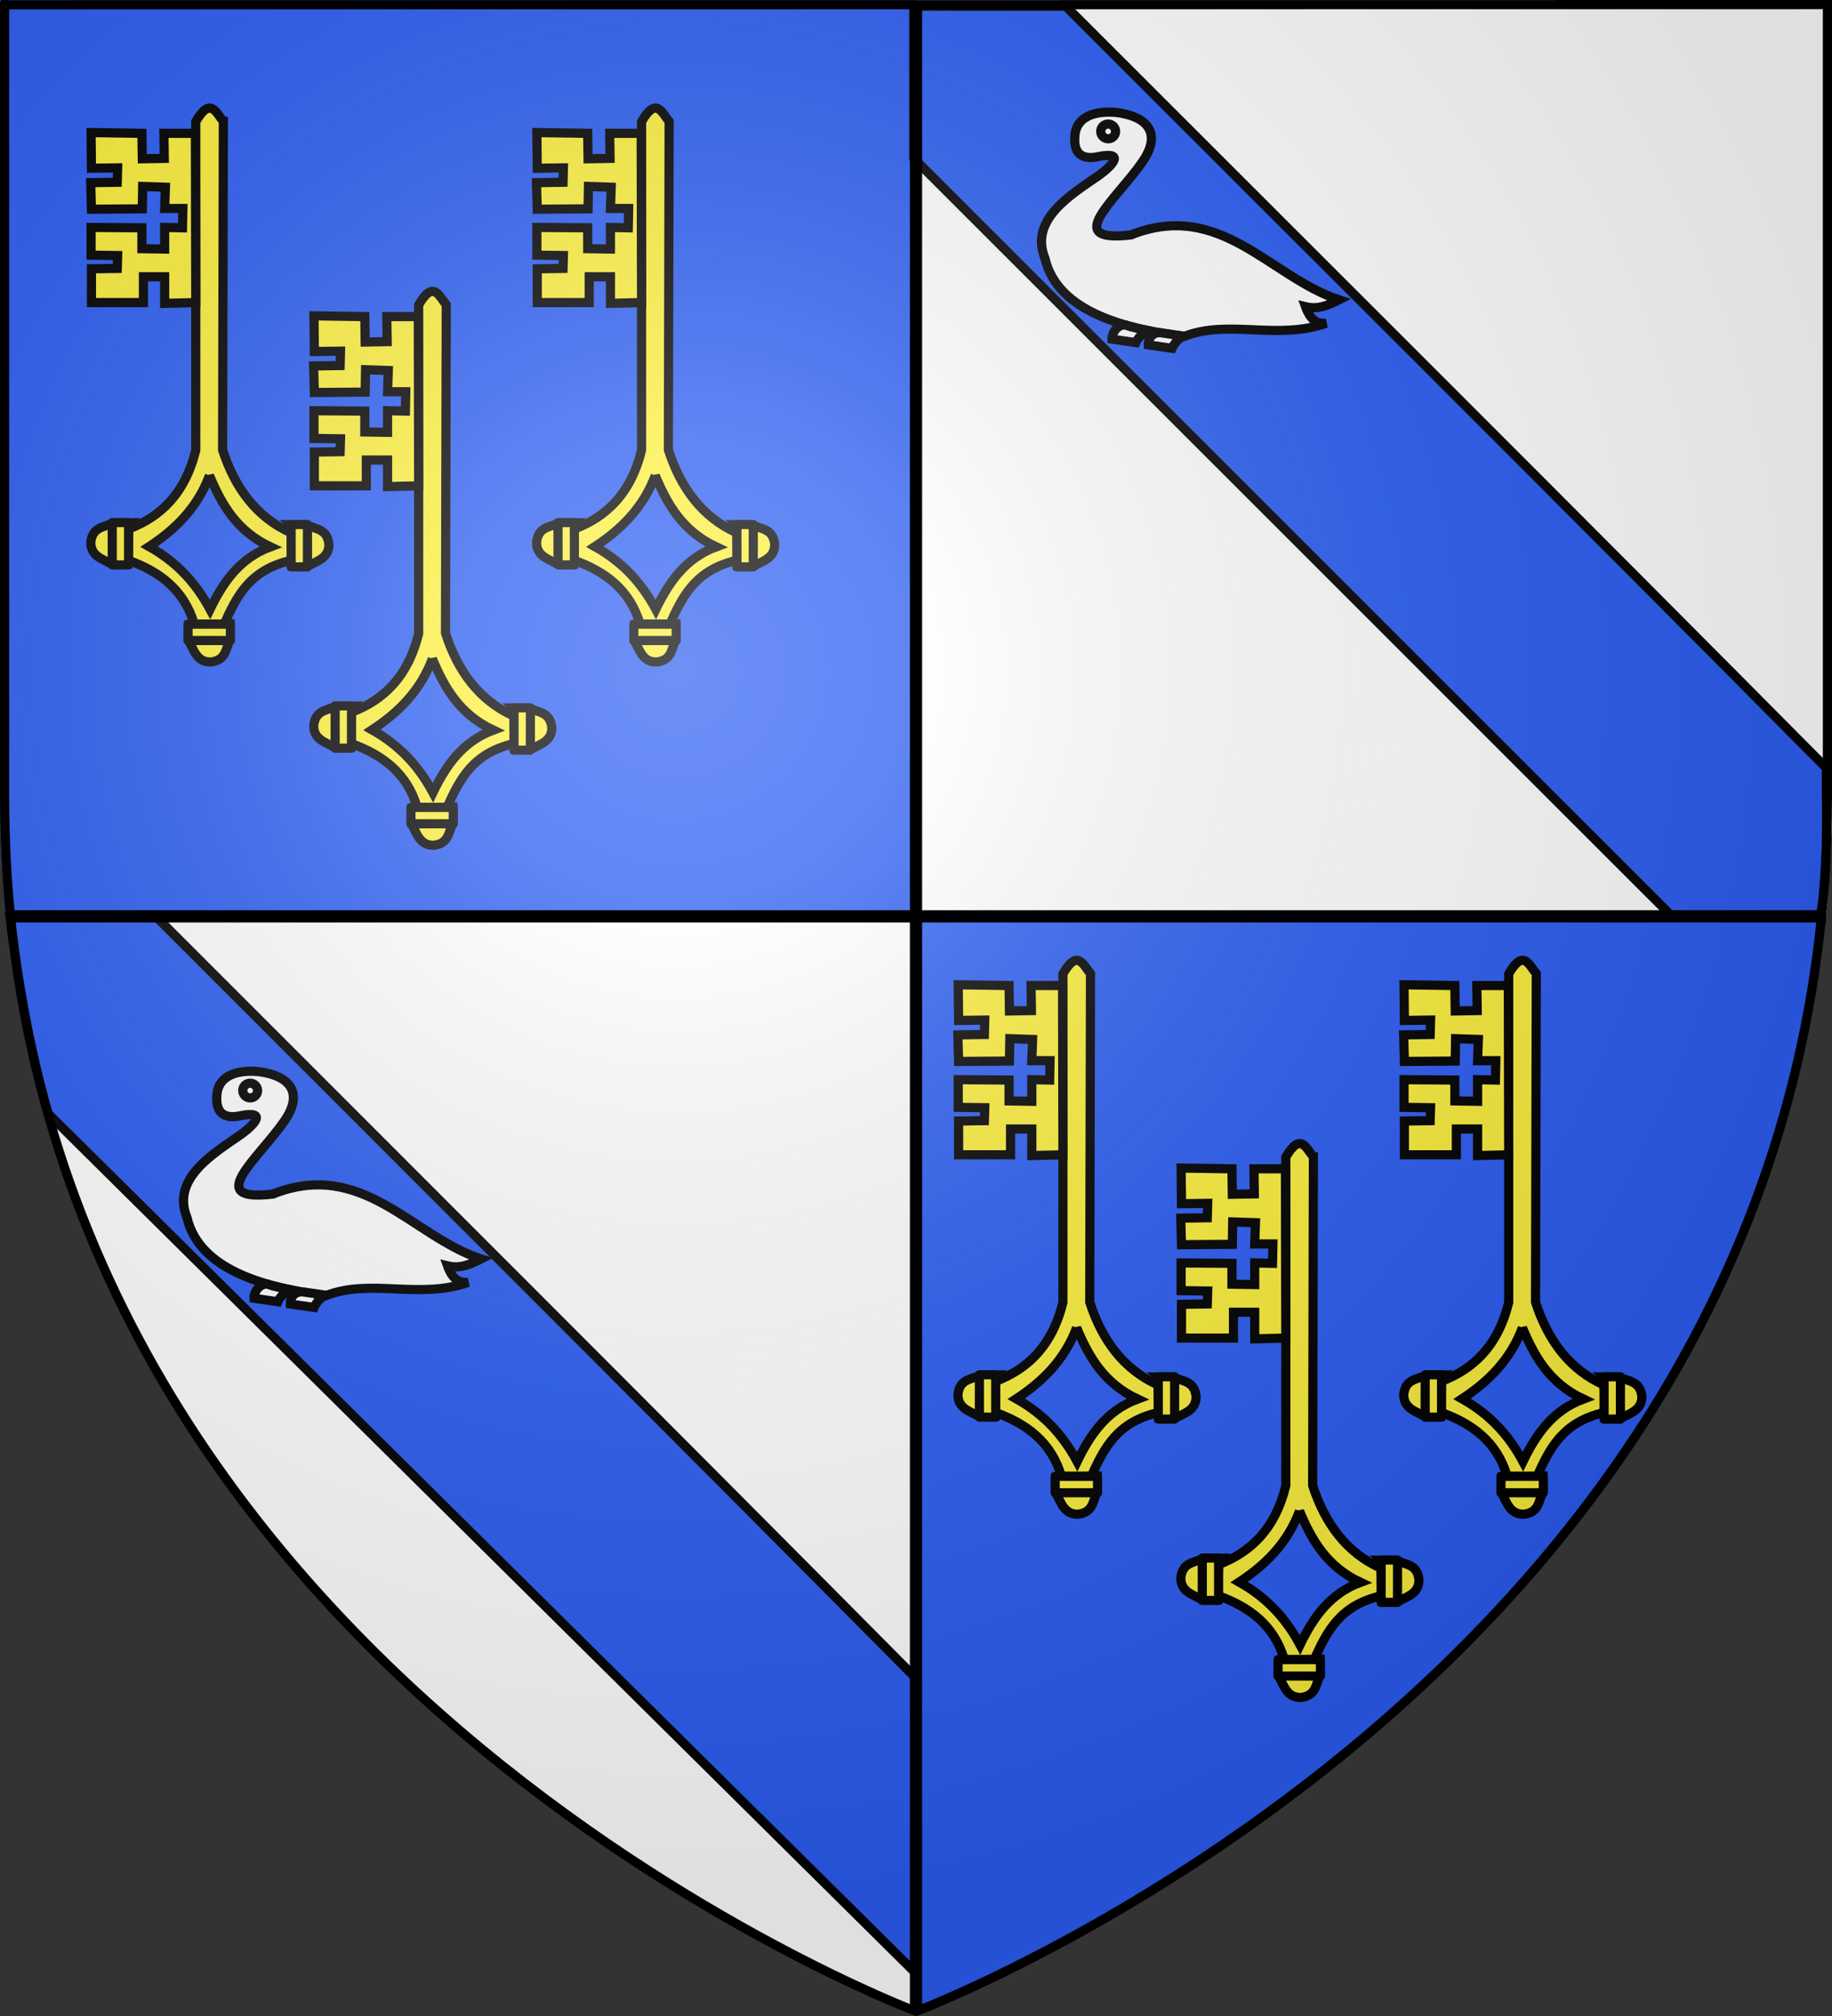 <?xml version="1.0" encoding="UTF-8" standalone="no"?>
<svg
   xmlns:dc="http://purl.org/dc/elements/1.1/"
   xmlns:cc="http://creativecommons.org/ns#"
   xmlns:rdf="http://www.w3.org/1999/02/22-rdf-syntax-ns#"
   xmlns:svg="http://www.w3.org/2000/svg"
   xmlns="http://www.w3.org/2000/svg"
   xmlns:xlink="http://www.w3.org/1999/xlink"
   xmlns:sodipodi="http://sodipodi.sourceforge.net/DTD/sodipodi-0.dtd"
   xmlns:inkscape="http://www.inkscape.org/namespaces/inkscape"
   height="660"
   width="600"
   version="1.0"
   id="svg2"
   sodipodi:version="0.32"
   inkscape:version="0.48.2 r9819"
   sodipodi:docname="Ecu-Jean Rolin.svg"
   inkscape:export-filename="C:\Users\Emmanuel\Documents\Héraldique\Ecu-Jean Rolin.png"
   inkscape:export-xdpi="144"
   inkscape:export-ydpi="144"
   inkscape:output_extension="org.inkscape.output.svg.inkscape">
  <rect width="100%" height="100%" fill="#333333" stroke="none"/>
  <sodipodi:namedview
     inkscape:window-height="850"
     inkscape:window-width="1440"
     inkscape:pageshadow="2"
     inkscape:pageopacity="0.0"
     guidetolerance="10.0"
     gridtolerance="10.0"
     objecttolerance="10.0"
     borderopacity="1.0"
     bordercolor="#666666"
     pagecolor="#ffffff"
     id="base"
     showgrid="false"
     height="660px"
     inkscape:zoom="1"
     inkscape:cx="127.21828"
     inkscape:cy="359.10977"
     inkscape:window-x="-8"
     inkscape:window-y="-8"
     inkscape:current-layer="layer4"
     showguides="true"
     inkscape:guide-bbox="true"
     inkscape:window-maximized="1" />
  <defs
     id="defs6">
    <linearGradient
       id="linearGradient2893">
      <stop
         style="stop-color:white;stop-opacity:0.314;"
         offset="0"
         id="stop2895" />
      <stop
         id="stop2897"
         offset="0.19"
         style="stop-color:white;stop-opacity:0.251;" />
      <stop
         style="stop-color:#6b6b6b;stop-opacity:0.125;"
         offset="0.6"
         id="stop2901" />
      <stop
         style="stop-color:black;stop-opacity:0.125;"
         offset="1"
         id="stop2899" />
    </linearGradient>
    <radialGradient
       inkscape:collect="always"
       xlink:href="#linearGradient2893"
       id="radialGradient3163"
       gradientUnits="userSpaceOnUse"
       gradientTransform="matrix(1.353,0,0,1.349,-77.629,-85.747)"
       cx="221.445"
       cy="226.331"
       fx="221.445"
       fy="226.331"
       r="300" />
  </defs>
  <g
     inkscape:groupmode="layer"
     id="layer3"
     inkscape:label="Fond écu"
     style="display:inline"
     sodipodi:insensitive="true">
    <path
       style="fill:#2b5df2;fill-opacity:1;fill-rule:evenodd;stroke:none;display:inline"
       d="M 0,0 0,260.43 C 0,274.01 0.672,287.192 1.947,300 L 300,300 300,0 0,0 z"
       id="path3161"
       inkscape:connector-curvature="0" />
    <path
       style="fill:#2b5df2;fill-opacity:1;fill-rule:evenodd;stroke:none;display:inline"
       d="m 300,300 0,358.5 c 0,0 270.474,-101.957 296,-358.5 l -296,0 z"
       id="path5127"
       inkscape:connector-curvature="0" />
    <path
       style="fill:#ffffff;fill-opacity:1;fill-rule:evenodd;stroke:none;display:inline"
       d="m 300,300 0,360 C 300,660 27.698,557.617 2,300 l 298,0 z"
       id="path6098"
       inkscape:connector-curvature="0" />
    <path
       style="fill:#ffffff;fill-opacity:1;fill-rule:evenodd;stroke:none;display:inline"
       d="m 600,0 0,260.43 c 0,13.579 -0.672,26.762 -1.947,39.57 L 300,300 300,0 600,0 z"
       id="path6100"
       inkscape:connector-curvature="0" />
  </g>
  <g
     inkscape:groupmode="layer"
     id="layer4"
     inkscape:label="Meubles"
     style="display:inline">
    <g
       id="g4044">
      <path
         sodipodi:nodetypes="ccccccccccc"
         id="path11319"
         d="M 73.149,39.753 72.901,147.278 c 3.952,12.334 11.077,22.125 22.522,27.2 l 0,8.945 C 81.831,186.531 77.605,195.047 73.398,204.336 l -9.778,-0.043 C 60.341,193.148 52.288,187.095 42.004,183.423 l 0,-10.187 c 10.527,-3.985 18.599,-11.569 22.113,-25.84 l 0,-107.583 c 4.831,-8.292 6.65,-2.897 9.032,-0.06 z"
         style="fill:#fcef3c;fill-opacity:1;fill-rule:evenodd;stroke:#000000;stroke-width:3;stroke-linecap:butt;stroke-linejoin:miter;stroke-miterlimit:4;stroke-opacity:1;stroke-dasharray:none"
         inkscape:connector-curvature="0" />
      <path
         sodipodi:nodetypes="ccccc"
         id="path11321"
         d="m 68.606,155.66 c 3.927,9.368 8.843,18.162 19.941,23.366 -10.082,3.748 -15.487,11.612 -19.765,20.468 -4.286,-7.981 -10.283,-15.143 -19.941,-20.555 8.607,-5.64 15.825,-12.738 19.765,-23.279 z"
         style="fill:#2b5df2;fill-opacity:1;fill-rule:evenodd;stroke:#000000;stroke-width:3;stroke-linecap:butt;stroke-linejoin:miter;stroke-miterlimit:4;stroke-opacity:1;stroke-dasharray:none"
         inkscape:connector-curvature="0" />
      <g
         style="fill:#fcef3c;fill-opacity:1;stroke:#000000;stroke-width:12.811;stroke-miterlimit:4;stroke-dasharray:none"
         transform="matrix(0.234,0,0,0.234,24.948,32.886)"
         id="g11330">
        <path
           style="fill:#fcef3c;fill-opacity:1;fill-rule:evenodd;stroke:#000000;stroke-width:12.811;stroke-linecap:butt;stroke-linejoin:miter;stroke-miterlimit:4;stroke-opacity:1;stroke-dasharray:none"
           d="m 300.473,593.682 1.5,57.769 22.507,-1e-5 c 12.882,-7.348 29.577,-11.155 29.26,-30.76 -2.555,-21.752 -18.652,-20.483 -30.385,-26.634 l -22.883,-0.375 z"
           id="path11326"
           sodipodi:nodetypes="cccccc"
           inkscape:connector-curvature="0" />
        <rect
           style="fill:#fcef3c;fill-opacity:1;stroke:#000000;stroke-width:12.811;stroke-linecap:round;stroke-linejoin:round;stroke-miterlimit:4;stroke-opacity:1;stroke-dasharray:none"
           id="rect11328"
           width="22.883"
           height="59.269"
           x="300.849"
           y="593.307" />
      </g>
      <g
         style="fill:#fcef3c;fill-opacity:1;stroke:#000000;stroke-width:12.811;stroke-miterlimit:4;stroke-dasharray:none"
         transform="matrix(-0.234,0,0,0.234,112.514,32.242)"
         id="g11334">
        <path
           style="fill:#fcef3c;fill-opacity:1;fill-rule:evenodd;stroke:#000000;stroke-width:12.811;stroke-linecap:butt;stroke-linejoin:miter;stroke-miterlimit:4;stroke-opacity:1;stroke-dasharray:none"
           d="m 300.473,593.682 1.5,57.769 22.507,-1e-5 c 12.882,-7.348 29.577,-11.155 29.26,-30.76 -2.555,-21.752 -18.652,-20.483 -30.385,-26.634 l -22.883,-0.375 z"
           id="path11336"
           sodipodi:nodetypes="cccccc"
           inkscape:connector-curvature="0" />
        <rect
           style="fill:#fcef3c;fill-opacity:1;stroke:#000000;stroke-width:12.811;stroke-linecap:round;stroke-linejoin:round;stroke-miterlimit:4;stroke-opacity:1;stroke-dasharray:none"
           id="rect11338"
           width="22.883"
           height="59.269"
           x="300.849"
           y="593.307" />
      </g>
      <path
         sodipodi:nodetypes="cccccc"
         id="path11342"
         d="m 75.37,204.251 -13.528,0.351 3e-6,5.271 c 1.721,3.017 2.612,6.926 7.203,6.852 5.094,-0.598 4.797,-4.368 6.237,-7.115 l 0.088,-5.358 z"
         style="fill:#fcef3c;fill-opacity:1;fill-rule:evenodd;stroke:#000000;stroke-width:3;stroke-linecap:butt;stroke-linejoin:miter;stroke-miterlimit:4;stroke-opacity:1;stroke-dasharray:none"
         inkscape:connector-curvature="0" />
      <rect
         transform="matrix(0,1,-1,0,0,0)"
         y="-75.458"
         x="204.339"
         height="13.879"
         width="5.358"
         id="rect11344"
         style="fill:#fcef3c;fill-opacity:1;stroke:#000000;stroke-width:3;stroke-linecap:round;stroke-linejoin:round;stroke-miterlimit:4;stroke-opacity:1;stroke-dasharray:none" />
      <path
         sodipodi:nodetypes="ccccccccccccccccccccccccccccccccc"
         id="path15787"
         d="m 63.992,43.65 -10.311,0 0.124,8.199 -7.205,0.124 -0.124,-8.323 -16.647,-0.248 0.124,11.678 8.572,-0.124 -0.124,4.721 -8.696,0.124 0.248,8.696 16.647,-0.124 0.124,-7.33 7.454,0.248 -0.248,6.957 5.963,0 -0.124,6.336 -5.839,-0.124 3e-6,7.081 -7.454,-0.124 0,-6.833 -16.647,-0.124 0,9.069 8.696,0.124 -0.124,4.224 -8.448,0.124 3e-6,11.056 17.019,0 0,-8.448 6.957,0 -3e-6,8.696 10.187,-0.248 -0.124,-55.406 z"
         style="fill:#fcef3c;fill-opacity:1;fill-rule:evenodd;stroke:#000000;stroke-width:3;stroke-linecap:butt;stroke-linejoin:miter;stroke-miterlimit:4;stroke-opacity:1;stroke-dasharray:none"
         inkscape:connector-curvature="0" />
    </g>
    <path
       id="path3850"
       style="fill:#2b5df2;stroke:#000000;stroke-width:3"
       d="m 299.25,2.026 0,49.795 248.222,248.052 48.721,0.183 c 2.774,-15.831 1.887,-31.883 1.968,-48.612 C 515.425,168.004 432.126,85.118 349.041,2.026 z"
       inkscape:connector-curvature="0"
       sodipodi:nodetypes="ccccccc" />
    <path
       sodipodi:nodetypes="cccccc"
       inkscape:connector-curvature="0"
       d="m 3.25,300.026 c 2.618,21.541 6.613,44.121 12.531,64.56 L 300,646.056 300,549.444 C 217.265,466.004 134.126,383.118 51.041,300.026 z"
       style="fill:#2b5df2;stroke:#000000;stroke-width:3"
       id="use3859" />
    <g
       id="g3894"
       style="fill:#ffffff;stroke:#000000;stroke-width:9.958;stroke-miterlimit:4;stroke-dasharray:none"
       transform="matrix(0.298,0.053,-0.052,0.296,457.698,30.575)">
      <path
         style="fill:#ffffff;fill-rule:evenodd;stroke:#000000;stroke-width:9.958;stroke-linecap:butt;stroke-linejoin:miter;stroke-miterlimit:4;stroke-opacity:1;stroke-dasharray:none"
         id="path5991"
         d="m -257.756,202.728 0,0 c 88.899,-55.365 156.247,18.577 234.043,29.829 -9.997,7.541 -20.181,14.708 -34.418,13.767 8.413,14.846 16.827,16.087 25.24,13.767 -49.715,28.035 -104.297,14.007 -149.145,41.302 -60.575,2.828 -138.994,-0.865 -162.912,-57.363 -24.055,-38.875 16.541,-73.502 42.422,-99.497 13.005,-13.56 22.715,-30.097 -3.612,-20.002 -13.312,5.674 -28.027,6.199 -29.829,-18.356 -2.069,-28.19 34.123,-33.021 48.185,-32.124 29.562,0.995 42.768,17.465 28.682,48.185 -20.895,45.568 -71.523,102.612 1.344,80.492 z"
         inkscape:connector-curvature="0" />
      <path
         style="fill:#ffffff;fill-rule:evenodd;stroke:#000000;stroke-width:9.958;stroke-linecap:butt;stroke-linejoin:miter;stroke-miterlimit:4;stroke-opacity:1;stroke-dasharray:none"
         id="path5993"
         d="m -182.017,301.094 c -5.42,2.833 -9.44,10.367 -10.546,15.357 l -25.96,0.811 c -1.247,-5.691 1.008,-13.981 10.546,-15.357 l 25.96,-0.811 z"
         inkscape:connector-curvature="0" />
      <path
         style="fill:#ffffff;fill-rule:evenodd;stroke:#000000;stroke-width:9.958;stroke-linecap:butt;stroke-linejoin:miter;stroke-miterlimit:4;stroke-opacity:1;stroke-dasharray:none"
         id="path5995"
         d="m -220.757,301.879 c -5.42,2.833 -10.44,10.367 -11.546,15.357 l -25.96,0.811 c -1.247,-5.691 2.008,-16.415 11.546,-17.791 8.653,1.794 17.306,1.299 25.96,1.622 z"
         inkscape:connector-curvature="0" />
      <path
         style="fill:#ffffff;fill-opacity:1;stroke:#000000;stroke-width:9.958;stroke-miterlimit:4;stroke-opacity:1;stroke-dasharray:none"
         id="path2759"
         d="m -293.24,96 a 8,8 0 0 1 -16,0 8,8 0 1 1 16,0 z"
         inkscape:connector-curvature="0" />
    </g>
    <use
       x="0"
       y="0"
       xlink:href="#g3894"
       id="use3900"
       transform="translate(-281,314)"
       width="600"
       height="660" />
    <use
       x="0"
       y="0"
       xlink:href="#g4044"
       id="use4057"
       transform="translate(146,0)"
       width="600"
       height="660" />
    <use
       x="0"
       y="0"
       xlink:href="#g4044"
       id="use4059"
       transform="translate(73,60)"
       width="600"
       height="660" />
    <use
       x="0"
       y="0"
       xlink:href="#g4044"
       id="use4061"
       transform="translate(284,279)"
       width="600"
       height="660" />
    <use
       x="0"
       y="0"
       xlink:href="#use4057"
       id="use4063"
       transform="translate(284,279)"
       width="600"
       height="660" />
    <use
       x="0"
       y="0"
       xlink:href="#use4059"
       id="use4065"
       transform="translate(284,279)"
       width="600"
       height="660" />
  </g>
  <g
     inkscape:groupmode="layer"
     id="layer2"
     inkscape:label="Reflet final"
     sodipodi:insensitive="true"
     style="display:inline">
    <path
       sodipodi:nodetypes="cccccc"
       d="M 300,658.5 C 300,658.5 598.5,546.18 598.5,260.728 C 598.5,-24.723 598.5,2.176 598.5,2.176 L 1.5,2.176 L 1.5,260.728 C 1.5,546.18 300,658.5 300,658.5 z "
       style="opacity:1;fill:url(#radialGradient3163);fill-opacity:1;fill-rule:evenodd;stroke:none;stroke-width:1px;stroke-linecap:butt;stroke-linejoin:miter;stroke-opacity:1"
       id="path2875"
       inkscape:export-xdpi="144"
       inkscape:export-ydpi="144" />
  </g>
  <g
     inkscape:groupmode="layer"
     id="layer1"
     inkscape:label="Contour final"
     style="display:inline"
     sodipodi:insensitive="true">
    <rect
       style="fill:#000000;fill-opacity:1;stroke:none;stroke-width:15;stroke-linecap:round;stroke-linejoin:round;stroke-miterlimit:4;stroke-dasharray:none;display:inline"
       id="rect7071"
       width="4"
       height="656"
       x="298"
       y="2" />
    <rect
       style="fill:#000000;fill-opacity:1;stroke:none;stroke-width:15;stroke-linecap:round;stroke-linejoin:round;stroke-miterlimit:4;stroke-dasharray:none;display:inline"
       id="rect7073"
       width="4"
       height="596"
       x="298"
       y="-598"
       transform="matrix(0,1,-1,0,0,0)" />
    <path
       sodipodi:nodetypes="cccccc"
       d="M 300,658.5 C 300,658.5 1.5,546.18 1.5,260.728 C 1.5,-24.723 1.5,1.558 1.5,1.558 L 598.5,1.499 L 598.5,260.728 C 598.5,546.18 300,658.5 300,658.5 z "
       style="opacity:1;fill:none;fill-opacity:1;fill-rule:evenodd;stroke:#000000;stroke-width:3;stroke-linecap:butt;stroke-linejoin:miter;stroke-miterlimit:4;stroke-dasharray:none;stroke-opacity:1"
       id="path1411"
       inkscape:export-xdpi="144"
       inkscape:export-ydpi="144" />
  </g>
</svg>
